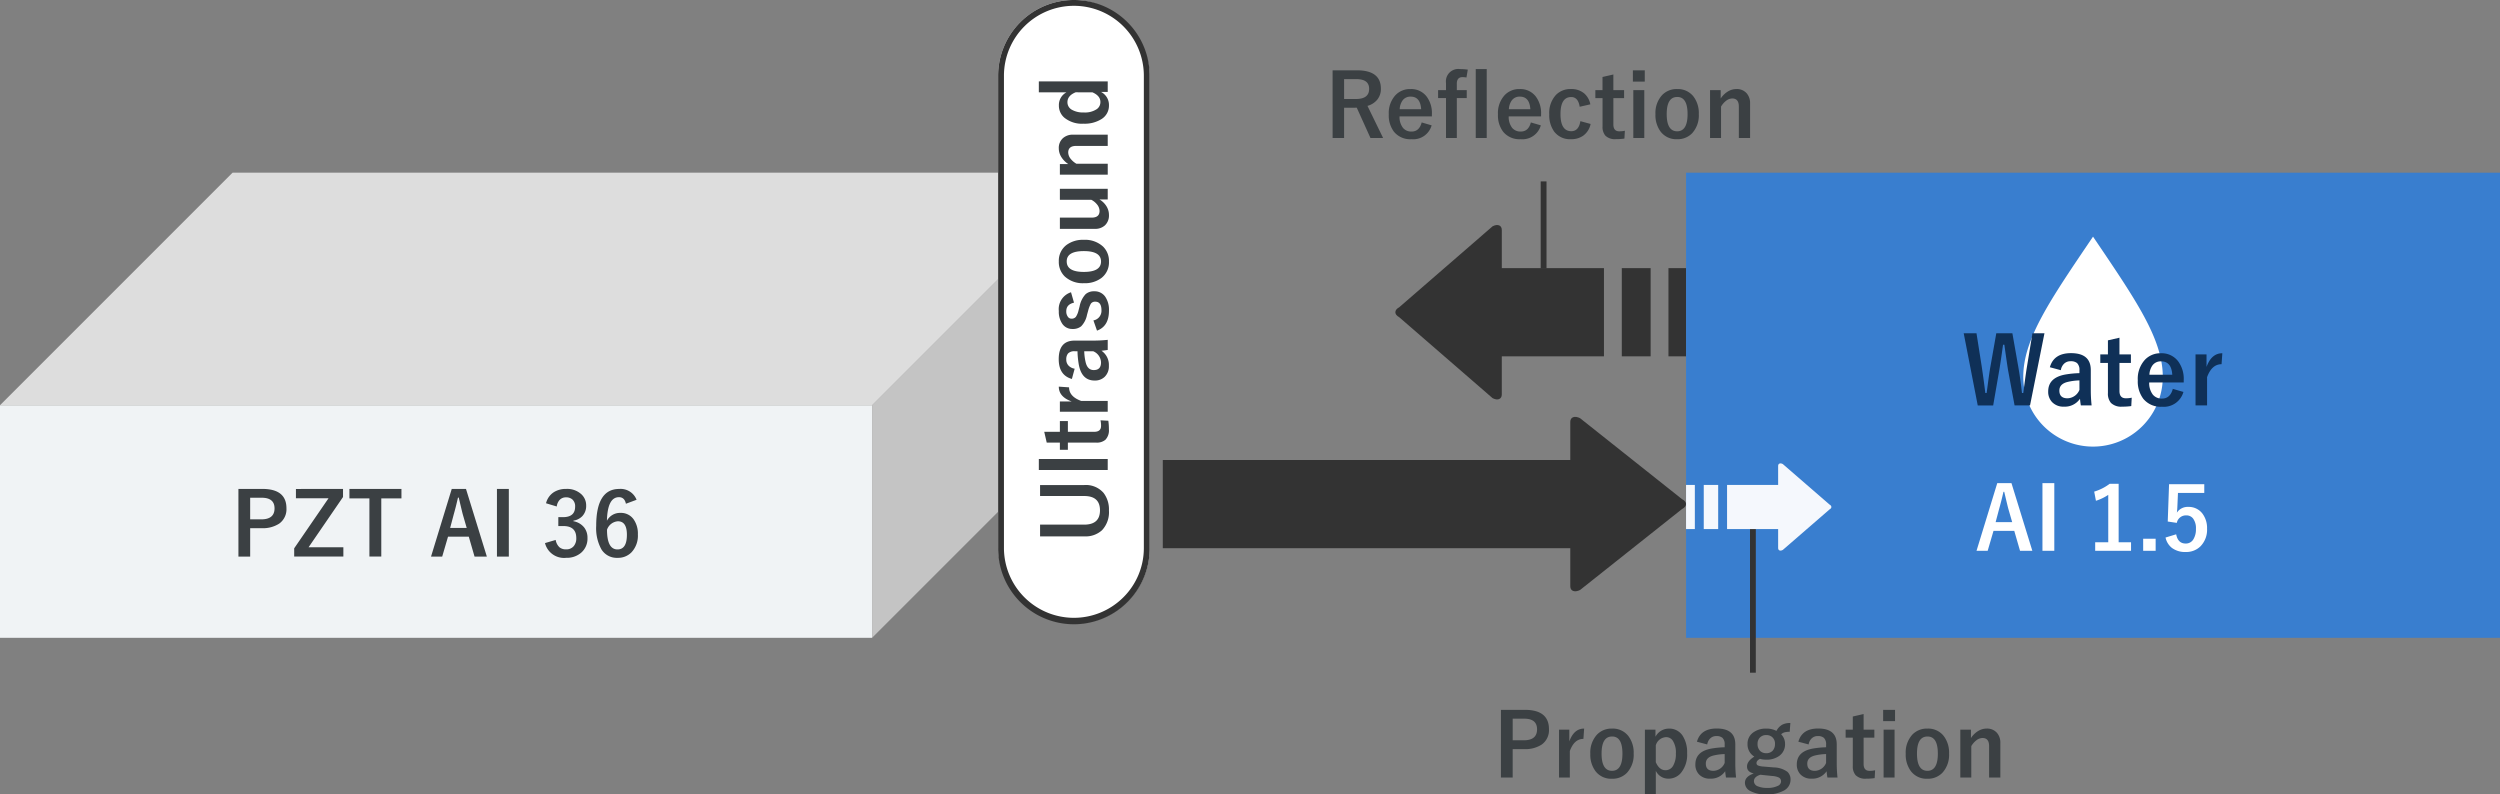 <svg xmlns="http://www.w3.org/2000/svg" width="430" height="136.633"><rect width="100%" height="100%" fill="#808080" stroke="none"/><path fill="#f0f3f5" d="M0 69.703h150v40H0z"/><path d="m150.001 69.703 40-40v40l-40 40Z" fill="#c4c4c4"/><path d="M40.001 29.703h150l-40 40h-150Z" fill="#ddd"/><path d="M41.008 84.094h4.109q4.153 0 4.153 3.333a3.037 3.037 0 0 1-1.238 2.629 5.142 5.142 0 0 1-3.04.791H43.03v4.885h-2.021Zm2.021 1.516v3.721h1.9q2.292 0 2.292-1.89 0-1.831-2.219-1.831ZM59 84.094v1.392l-5.925 8.643h5.984v1.6H50.6v-1.418l5.906-8.608H50.9v-1.6Zm10.049 0v1.633h-3.468v10h-2.043v-10H60.1v-1.633Zm11.1 0 3.589 11.638h-2.117l-.989-3.42h-3.574l-1 3.42h-1.922L77.7 84.094Zm.125 6.716-.682-2.358q-.132-.5-.688-2.864h-.132q-.372 1.634-.718 2.849l-.63 2.373Zm7.244-6.716v11.638h-2.044V84.094Zm6.4 2.468a3.142 3.142 0 0 1 1.362-1.919 3.863 3.863 0 0 1 2.1-.549 3.614 3.614 0 0 1 2.62.923 2.593 2.593 0 0 1 .82 1.956 2.536 2.536 0 0 1-.652 1.794 2.677 2.677 0 0 1-1.538.784v.1a3.024 3.024 0 0 1 1.868 1.1 2.874 2.874 0 0 1 .549 1.787 3.18 3.18 0 0 1-1.147 2.579 3.792 3.792 0 0 1-2.52.828 3.372 3.372 0 0 1-3.64-2.534l1.838-.542a2.188 2.188 0 0 0 .681 1.289 1.716 1.716 0 0 0 1.106.33 1.626 1.626 0 0 0 1.34-.579 2.08 2.08 0 0 0 .417-1.355q0-2.073-2.219-2.073h-.872V88.95h.791q2.1 0 2.1-1.8a1.556 1.556 0 0 0-.477-1.247 1.6 1.6 0 0 0-1.091-.359 1.451 1.451 0 0 0-1.091.439 1.987 1.987 0 0 0-.5 1.135Zm15.571-.6-1.831.681q-.242-1.128-1.194-1.128-1.978 0-2.073 4.05a2.538 2.538 0 0 1 2.336-1.348 2.65 2.65 0 0 1 2.263 1.121 4.268 4.268 0 0 1 .725 2.585 4.173 4.173 0 0 1-1.104 3.08 3.221 3.221 0 0 1-2.388.945 3.089 3.089 0 0 1-2.791-1.479 7.5 7.5 0 0 1-.886-4.014q0-6.357 3.962-6.357a2.942 2.942 0 0 1 2.982 1.864Zm-5.082 5.149q0 3.391 1.8 3.391 1.619 0 1.619-2.52 0-2.322-1.545-2.322a2.14 2.14 0 0 0-1.874 1.451Z" fill="#3b4043"/><path d="M266 46.203h-1v-15h1Z" fill="#333"/><path d="M229.207 12.094h4.182q4.124 0 4.124 3.164a2.883 2.883 0 0 1-.675 1.945 3.363 3.363 0 0 1-1.633 1.011l2.688 5.518h-2.175l-2.358-5.215-.527.015h-1.648v5.2h-1.978Zm1.978 1.516v3.42h2.029q2.278 0 2.278-1.743 0-1.677-2.19-1.677Zm15.1 6.416h-5.565a3.024 3.024 0 0 0 .6 1.978 1.838 1.838 0 0 0 1.472.623q1.326 0 1.736-1.567l1.714.5a3.286 3.286 0 0 1-3.471 2.385 3.618 3.618 0 0 1-3-1.274 4.636 4.636 0 0 1-.9-3 4.528 4.528 0 0 1 1.172-3.325 3.432 3.432 0 0 1 2.567-1.029 3.334 3.334 0 0 1 2.754 1.267 4.736 4.736 0 0 1 .923 3.054Zm-1.846-1.245q-.139-2.161-1.8-2.161a1.652 1.652 0 0 0-1.4.659 2.771 2.771 0 0 0-.491 1.5Zm8.02-6.8-.227 1.348a5.184 5.184 0 0 0-.659-.066q-1 0-1 1.128v1.112h1.707v1.362h-1.707v6.867h-1.86v-6.87h-1.362v-1.359h1.362v-1.23a2.13 2.13 0 0 1 2.432-2.388 9.211 9.211 0 0 1 1.316.092Zm3.259-.1v11.851h-1.89v-11.85Zm9.348 8.145H259.5a3.024 3.024 0 0 0 .6 1.977 1.838 1.838 0 0 0 1.472.623q1.326 0 1.736-1.567l1.714.5a3.286 3.286 0 0 1-3.472 2.386 3.618 3.618 0 0 1-3-1.274 4.636 4.636 0 0 1-.9-3 4.528 4.528 0 0 1 1.176-3.329 3.432 3.432 0 0 1 2.563-1.025 3.334 3.334 0 0 1 2.754 1.267 4.736 4.736 0 0 1 .923 3.054Zm-1.846-1.245q-.139-2.161-1.8-2.161a1.652 1.652 0 0 0-1.4.659 2.771 2.771 0 0 0-.491 1.5Zm10.32-.835-1.831.417q-.264-1.67-1.458-1.67-1.846 0-1.846 2.93t1.846 2.945q1.3 0 1.575-1.729l1.758.483a3.276 3.276 0 0 1-1.3 2.036 3.554 3.554 0 0 1-2.08.586 3.411 3.411 0 0 1-2.868-1.288 4.811 4.811 0 0 1-.864-3 4.555 4.555 0 0 1 1.143-3.321 3.451 3.451 0 0 1 2.593-1.018 3.374 3.374 0 0 1 2.307.776 3.315 3.315 0 0 1 1.025 1.853Zm3.96-5.134v2.691h1.846v1.377H277.5v4.519q0 1.187 1.018 1.187a4.279 4.279 0 0 0 .959-.1l-.077 1.349a9.881 9.881 0 0 1-1.472.1 2.343 2.343 0 0 1-1.8-.6 2.278 2.278 0 0 1-.491-1.589v-4.869H274.4v-1.374h1.23V13.24Zm5.32 2.691v8.229h-1.89v-8.229Zm.081-3.406v1.934h-2.044v-1.934Zm5.574 3.223a3.386 3.386 0 0 1 2.82 1.3 4.717 4.717 0 0 1 .9 3 4.552 4.552 0 0 1-1.157 3.307 3.448 3.448 0 0 1-2.579 1.018 3.381 3.381 0 0 1-2.827-1.3 4.725 4.725 0 0 1-.894-3 4.55 4.55 0 0 1 1.162-3.31 3.454 3.454 0 0 1 2.574-1.018Zm0 1.362q-1.8 0-1.8 2.944t1.787 2.959q1.8 0 1.8-2.959t-1.788-2.947Zm7.484-1.179v1.44a3.929 3.929 0 0 1 1.29-1.24 2.817 2.817 0 0 1 1.414-.388 2.23 2.23 0 0 1 1.765.732 2.527 2.527 0 0 1 .586 1.743v5.942h-1.934V18.32q0-1.384-1.143-1.384a1.8 1.8 0 0 0-1.084.425 3.5 3.5 0 0 0-.835.974v5.4h-1.89v-8.232Z" fill="#3b4043"/><path d="m271.77 101.478 17.538-13.924c.925-.468.925-1.234 0-1.7L271.77 71.927c-.926-.468-1.682-.183-1.682.633v6.557h-70.087v15.17h70.087v6.556c0 .817.756 1.103 1.682.635Z" fill="#333"/><g fill="#333"><path d="m256.719 68.478-16.063-13.924c-.874-.468-.874-1.234 0-1.7l16.063-13.927c.876-.468 1.592-.183 1.592.633v6.557h17.571v15.17H258.31v6.556c0 .817-.715 1.103-1.591.635ZM278.948 46.118h4.962v15.169h-4.962zM286.974 46.118H290v15.169h-3.026z"/></g><g transform="translate(-821.999 -947.797)"><rect width="26.063" height="107.259" rx="13.031" transform="translate(993.678 947.797)" fill="#fff"/><path d="M1006.709 948.797a12.032 12.032 0 0 0-12.031 12.031v81.2a12.031 12.031 0 0 0 20.539 8.508 11.953 11.953 0 0 0 3.524-8.508v-81.2a12.032 12.032 0 0 0-12.032-12.031m0-1a13.032 13.032 0 0 1 13.032 13.031v81.2a13.032 13.032 0 1 1-26.063-.003v-81.2a13.032 13.032 0 0 1 13.031-13.028Z" fill="#333"/><path d="M1000.89 1031.223h7.617a4.024 4.024 0 0 1 3.3 1.348 4.662 4.662 0 0 1 .93 3.047 4.5 4.5 0 0 1-1.197 3.382 4.182 4.182 0 0 1-3.032 1.055h-7.617v-2.021h7.588q2.717 0 2.717-2.461t-2.717-2.461h-7.588Zm-.212-4.475h11.85v1.89h-11.85Zm.93-4.68h2.691v-1.846h1.377v1.846h4.519q1.187 0 1.187-1.018a4.279 4.279 0 0 0-.1-.959l1.349.073a9.881 9.881 0 0 1 .1 1.472 2.343 2.343 0 0 1-.6 1.8 2.278 2.278 0 0 1-1.589.491h-4.869v1.23h-1.374v-1.23h-2.263Zm2.5-7.771 1.772.125q0 1.575 2.087 2.336h4.561v1.86h-8.229v-1.772h2.021q-2.207-.798-2.207-2.546Zm2.256-1.318q-2.265-.637-2.265-3.406 0-3.193 2.732-3.193h3.268a22.952 22.952 0 0 0 2.429-.132v1.736q-.461.081-1.077.139a2.958 2.958 0 0 1 1.275 2.593 2.494 2.494 0 0 1-.747 1.919 2.391 2.391 0 0 1-1.7.615q-2.2 0-2.717-2.688a15.332 15.332 0 0 1-.234-2.351h-.469a1.493 1.493 0 0 0-1.16.389 1.556 1.556 0 0 0-.3 1.039 1.463 1.463 0 0 0 .417 1.069 1.857 1.857 0 0 0 1.025.505Zm2.124-4.768a9.275 9.275 0 0 0 .242 1.89q.322 1.348 1.4 1.348 1.245 0 1.245-1.318a2.153 2.153 0 0 0-1.352-1.92Zm-2.273-10.144.513 1.787q-1.329.307-1.329 1.465a1.52 1.52 0 0 0 .293.989.722.722 0 0 0 .593.3.922.922 0 0 0 .776-.33 3.506 3.506 0 0 0 .458-1.135l.18-.689a4.252 4.252 0 0 1 1.021-2.054 2.13 2.13 0 0 1 1.487-.5 2.2 2.2 0 0 1 1.9.945 4.006 4.006 0 0 1 .634 2.386q0 2.688-2.058 3.435l-.615-1.758a1.675 1.675 0 0 0 1.384-1.721q0-1.5-1.062-1.5a.867.867 0 0 0-.769.352 5.287 5.287 0 0 0-.469 1.236l-.19.688a3.881 3.881 0 0 1-1 1.956 2.257 2.257 0 0 1-1.505.461 2.041 2.041 0 0 1-1.75-.9 3.68 3.68 0 0 1-.593-2.19 3.035 3.035 0 0 1 2.101-3.223Zm-2.1-5.3a3.386 3.386 0 0 1 1.3-2.82 4.717 4.717 0 0 1 3-.9 4.552 4.552 0 0 1 3.308 1.161 3.448 3.448 0 0 1 1.018 2.578 3.381 3.381 0 0 1-1.3 2.827 4.725 4.725 0 0 1-3 .894 4.55 4.55 0 0 1-3.31-1.165 3.454 3.454 0 0 1-1.018-2.571Zm1.362 0q0 1.8 2.944 1.8t2.957-1.781q0-1.8-2.959-1.8t-2.944 1.785Zm-1.178-12.491h8.229v1.831h-1.421a3.4 3.4 0 0 1 1.246 1.238 2.83 2.83 0 0 1 .388 1.436 2.324 2.324 0 0 1-.688 1.772 2.453 2.453 0 0 1-1.743.608h-6.011v-1.934h5.471q1.355 0 1.355-1.157a1.82 1.82 0 0 0-.454-1.128 2.926 2.926 0 0 0-.959-.776h-5.413Zm0-4.263h1.44a3.929 3.929 0 0 1-1.24-1.289 2.817 2.817 0 0 1-.388-1.414 2.23 2.23 0 0 1 .732-1.765 2.527 2.527 0 0 1 1.743-.586h5.942v1.934h-5.412q-1.384 0-1.384 1.143a1.8 1.8 0 0 0 .425 1.084 3.5 3.5 0 0 0 .974.835h5.4v1.89h-8.232Zm-3.621-14.213h11.85v1.814h-1.142a2.533 2.533 0 0 1 1.355 2.307 2.712 2.712 0 0 1-1.274 2.351 5.416 5.416 0 0 1-3.091.8 4.784 4.784 0 0 1-3.318-1.04 2.712 2.712 0 0 1-.93-2.109 2.459 2.459 0 0 1 1.311-2.249h-4.761Zm6.335 1.872q-1.414.571-1.414 1.707a1.461 1.461 0 0 0 .769 1.3 3.834 3.834 0 0 0 2.036.461 3.635 3.635 0 0 0 2.271-.593 1.471 1.471 0 0 0 .593-1.208q0-1.069-1.377-1.663Z" fill="#3b4043"/></g><path fill="#397ecf" d="M290 29.703h140v80H290z"/><path d="M302 115.703h-1v-25h1Z" fill="#333"/><path d="M258.161 122.094h4.109q4.153 0 4.153 3.333a3.037 3.037 0 0 1-1.238 2.629 5.142 5.142 0 0 1-3.04.791h-1.963v4.885h-2.021Zm2.021 1.516v3.721h1.9q2.292 0 2.292-1.89 0-1.831-2.219-1.831Zm12.29 1.707-.125 1.772q-1.575 0-2.336 2.087v4.556h-1.86v-8.229h1.772v2.021q.799-2.207 2.549-2.207Zm4.8 0a3.386 3.386 0 0 1 2.82 1.3 4.717 4.717 0 0 1 .9 3 4.552 4.552 0 0 1-1.159 3.31 3.448 3.448 0 0 1-2.578 1.018 3.381 3.381 0 0 1-2.827-1.3 4.725 4.725 0 0 1-.894-3 4.55 4.55 0 0 1 1.166-3.31 3.454 3.454 0 0 1 2.57-1.018Zm0 1.362q-1.8 0-1.8 2.944t1.787 2.959q1.8 0 1.8-2.959t-1.789-2.944Zm7.468-1.176v1.216a2.605 2.605 0 0 1 2.307-1.4 2.717 2.717 0 0 1 2.353 1.206 5.241 5.241 0 0 1 .784 3.04 4.918 4.918 0 0 1-1.071 3.384 2.766 2.766 0 0 1-2.153.981 2.351 2.351 0 0 1-2.16-1.355v4.05h-1.875v-11.122Zm.059 2.681v2.915q.593 1.377 1.663 1.377a1.479 1.479 0 0 0 1.326-.784 3.957 3.957 0 0 0 .461-2.08 3.732 3.732 0 0 0-.549-2.244 1.344 1.344 0 0 0-1.128-.579 1.933 1.933 0 0 0-1.772 1.392Zm7.075-.608q.637-2.273 3.406-2.273 3.193 0 3.193 2.732v3.268a22.952 22.952 0 0 0 .127 2.429h-1.731q-.081-.461-.139-1.077a2.958 2.958 0 0 1-2.593 1.275 2.494 2.494 0 0 1-1.919-.747 2.391 2.391 0 0 1-.615-1.7q0-2.2 2.688-2.717a15.332 15.332 0 0 1 2.351-.234v-.469a1.493 1.493 0 0 0-.388-1.16 1.556 1.556 0 0 0-1.04-.3 1.463 1.463 0 0 0-1.069.417 1.857 1.857 0 0 0-.505 1.025Zm4.768 2.124a9.275 9.275 0 0 0-1.89.242q-1.352.319-1.352 1.395 0 1.245 1.318 1.245a2.153 2.153 0 0 0 1.924-1.355Zm11.3-5.339-.116 1.512a3.2 3.2 0 0 0-.959.11 1.536 1.536 0 0 0-.513.315 2.289 2.289 0 0 1 .674 1.648 2.423 2.423 0 0 1-1.028 2.088 3.661 3.661 0 0 1-2.212.63 3.959 3.959 0 0 1-1.069-.139q-.6.3-.6.718a.431.431 0 0 0 .249.417 2.787 2.787 0 0 0 .894.183l1.86.154a4.1 4.1 0 0 1 2.322.762 1.779 1.779 0 0 1 .529 1.369 2.1 2.1 0 0 1-1.209 1.882 5.959 5.959 0 0 1-2.93.623 5.45 5.45 0 0 1-2.871-.623 1.579 1.579 0 0 1-.835-1.377q0-1.055 1.516-1.6-1.157-.26-1.157-1.19t1.26-1.707a2.422 2.422 0 0 1-1.172-2.175 2.335 2.335 0 0 1 1.025-2.007 3.638 3.638 0 0 1 2.2-.637 3.635 3.635 0 0 1 1.75.4 2.519 2.519 0 0 1 1.031-1.089 2.951 2.951 0 0 1 1.362-.271Zm-4.142 2.069a1.463 1.463 0 0 0-1.121.454 1.5 1.5 0 0 0-.379 1.048 1.615 1.615 0 0 0 .476 1.26 1.457 1.457 0 0 0 1.024.358 1.432 1.432 0 0 0 1.128-.461 1.686 1.686 0 0 0 .372-1.143 1.468 1.468 0 0 0-.491-1.172 1.5 1.5 0 0 0-1.009-.344Zm-1.02 6.826q-1.106.347-1.106 1.121a.969.969 0 0 0 .7.879 3.917 3.917 0 0 0 1.56.264 3.907 3.907 0 0 0 1.885-.367.846.846 0 0 0 .52-.725.727.727 0 0 0-.339-.674 3.171 3.171 0 0 0-1.177-.285Zm6.54-5.683q.638-2.27 3.406-2.27 3.193 0 3.193 2.732v3.268a22.952 22.952 0 0 0 .132 2.429h-1.736q-.081-.461-.139-1.077a2.958 2.958 0 0 1-2.593 1.275 2.494 2.494 0 0 1-1.918-.747 2.391 2.391 0 0 1-.615-1.7q0-2.2 2.688-2.717a15.332 15.332 0 0 1 2.351-.234v-.469a1.493 1.493 0 0 0-.389-1.16 1.556 1.556 0 0 0-1.04-.3 1.463 1.463 0 0 0-1.069.417 1.857 1.857 0 0 0-.505 1.025Zm4.768 2.124a9.275 9.275 0 0 0-1.89.242q-1.348.322-1.348 1.4 0 1.245 1.318 1.245a2.153 2.153 0 0 0 1.919-1.355Zm6.453-6.885v2.691h1.846v1.377h-1.846v4.519q0 1.187 1.018 1.187a4.279 4.279 0 0 0 .959-.1l-.073 1.349a9.881 9.881 0 0 1-1.472.1 2.343 2.343 0 0 1-1.8-.6 2.278 2.278 0 0 1-.491-1.589v-4.869h-1.232v-1.374h1.23v-2.263Zm5.325 2.691v8.229h-1.89v-8.229Zm.081-3.406v1.934H323.9v-1.934Zm5.573 3.22a3.386 3.386 0 0 1 2.82 1.3 4.717 4.717 0 0 1 .9 3 4.552 4.552 0 0 1-1.157 3.31 3.448 3.448 0 0 1-2.578 1.018 3.381 3.381 0 0 1-2.827-1.3 4.725 4.725 0 0 1-.894-3 4.55 4.55 0 0 1 1.165-3.318 3.454 3.454 0 0 1 2.571-1.01Zm0 1.362q-1.8 0-1.8 2.944t1.787 2.959q1.8 0 1.8-2.959t-1.787-2.944Zm7.485-1.176v1.44a3.929 3.929 0 0 1 1.289-1.24 2.817 2.817 0 0 1 1.414-.388 2.23 2.23 0 0 1 1.765.732 2.527 2.527 0 0 1 .586 1.743v5.942h-1.934v-5.412q0-1.384-1.143-1.384a1.8 1.8 0 0 0-1.084.425 3.5 3.5 0 0 0-.835.974v5.4h-1.89v-8.232Z" fill="#3b4043"/><g fill="#f5f8fd"><path d="m306.64 94.59 8.031-6.962c.437-.234.437-.617 0-.851l-8.031-6.962c-.438-.234-.8-.092-.8.317v3.279h-8.785v7.585h8.785v3.278c.004.408.362.553.8.316ZM293.045 83.411h2.481v7.585h-2.481zM290 83.411h1.513v7.585H290z"/></g><g><path d="m345.971 83.094 3.589 11.638h-2.117l-.989-3.42h-3.573l-1 3.42h-1.919l3.567-11.638Zm.125 6.716-.681-2.358q-.132-.5-.688-2.864h-.132q-.374 1.633-.718 2.849l-.63 2.373Zm7.244-6.716v11.638h-2.039V83.094Zm11.067.117v10.064h2.131v1.457h-6.167v-1.457h2.248v-8.159a8.262 8.262 0 0 1-2.118 1.018l-.3-1.575a8.48 8.48 0 0 0 2.666-1.348Zm6.364 9.449v2.072h-2.146V92.66Zm8.364-9.375v1.5h-4.526l-.1 2.307a10.36 10.36 0 0 1-.088 1.084 2.215 2.215 0 0 1 1.963-.989 2.94 2.94 0 0 1 2.439 1.157 4.12 4.12 0 0 1 .791 2.593 4.058 4.058 0 0 1-1.15 3.047 3.475 3.475 0 0 1-2.512.959 3.781 3.781 0 0 1-2.38-.7 3.07 3.07 0 0 1-1.1-1.787l1.831-.557q.3 1.589 1.633 1.589a1.49 1.49 0 0 0 1.34-.754 3.268 3.268 0 0 0 .425-1.766 2.778 2.778 0 0 0-.5-1.794 1.435 1.435 0 0 0-1.172-.527 1.594 1.594 0 0 0-1.618 1.288l-1.56-.232.227-6.423ZM360 40.703c-7.3 10.8-12 17.548-12 24.112a12 12 0 0 0 24 0c0-6.563-4.7-13.312-12-24.112Z" fill="#fff"/><path d="m351.648 57.32-2.484 12.414h-2.656l-1.07-5.781q-.18-.969-.687-4.656h-.227q-.453 3.3-.687 4.594l-1.009 5.843h-2.656l-2.414-12.414h2.2l.891 5.664q.375 2.508.625 4.609h.227q.078-.531.211-1.547.266-2.039.445-3.016l1.008-5.711h2.766l1.039 5.9q.383 2.227.609 4.375H348q.078-.539.328-2.43.164-1.2.3-2.039l.953-5.8Zm.93 5.844q.68-2.422 3.633-2.422 3.406 0 3.406 2.914v3.484a24.482 24.482 0 0 0 .141 2.594h-1.852q-.086-.492-.148-1.148a3.155 3.155 0 0 1-2.766 1.359 2.66 2.66 0 0 1-2.047-.8 2.55 2.55 0 0 1-.656-1.812q0-2.344 2.867-2.9a16.355 16.355 0 0 1 2.508-.25v-.5a1.593 1.593 0 0 0-.414-1.238 1.659 1.659 0 0 0-1.109-.312 1.561 1.561 0 0 0-1.141.445 1.981 1.981 0 0 0-.539 1.094Zm5.086 2.266a9.893 9.893 0 0 0-2.016.258q-1.438.344-1.437 1.492 0 1.328 1.406 1.328a2.3 2.3 0 0 0 2.047-1.446Zm6.883-7.344v2.867h1.969v1.469h-1.969v4.82q0 1.261 1.086 1.261a4.564 4.564 0 0 0 1.023-.1l-.078 1.441a10.539 10.539 0 0 1-1.57.1 2.5 2.5 0 0 1-1.922-.641 2.43 2.43 0 0 1-.523-1.7v-5.181h-1.313v-1.469h1.313v-2.414Zm11.053 7.695h-5.936a3.226 3.226 0 0 0 .636 2.11 1.96 1.96 0 0 0 1.57.664q1.414 0 1.852-1.672l1.828.531a3.505 3.505 0 0 1-3.7 2.547 3.859 3.859 0 0 1-3.194-1.358 4.945 4.945 0 0 1-.956-3.2 4.83 4.83 0 0 1 1.25-3.547 3.661 3.661 0 0 1 2.73-1.098 3.556 3.556 0 0 1 2.938 1.352 5.052 5.052 0 0 1 .982 3.257Zm-1.967-1.328q-.148-2.3-1.922-2.3a1.762 1.762 0 0 0-1.492.7 2.955 2.955 0 0 0-.519 1.6Zm8.609-3.7-.133 1.891q-1.68 0-2.492 2.227v4.863h-1.984v-8.781h1.891v2.156q.851-2.351 2.718-2.351Z" fill="#0f3057"/></g></svg>